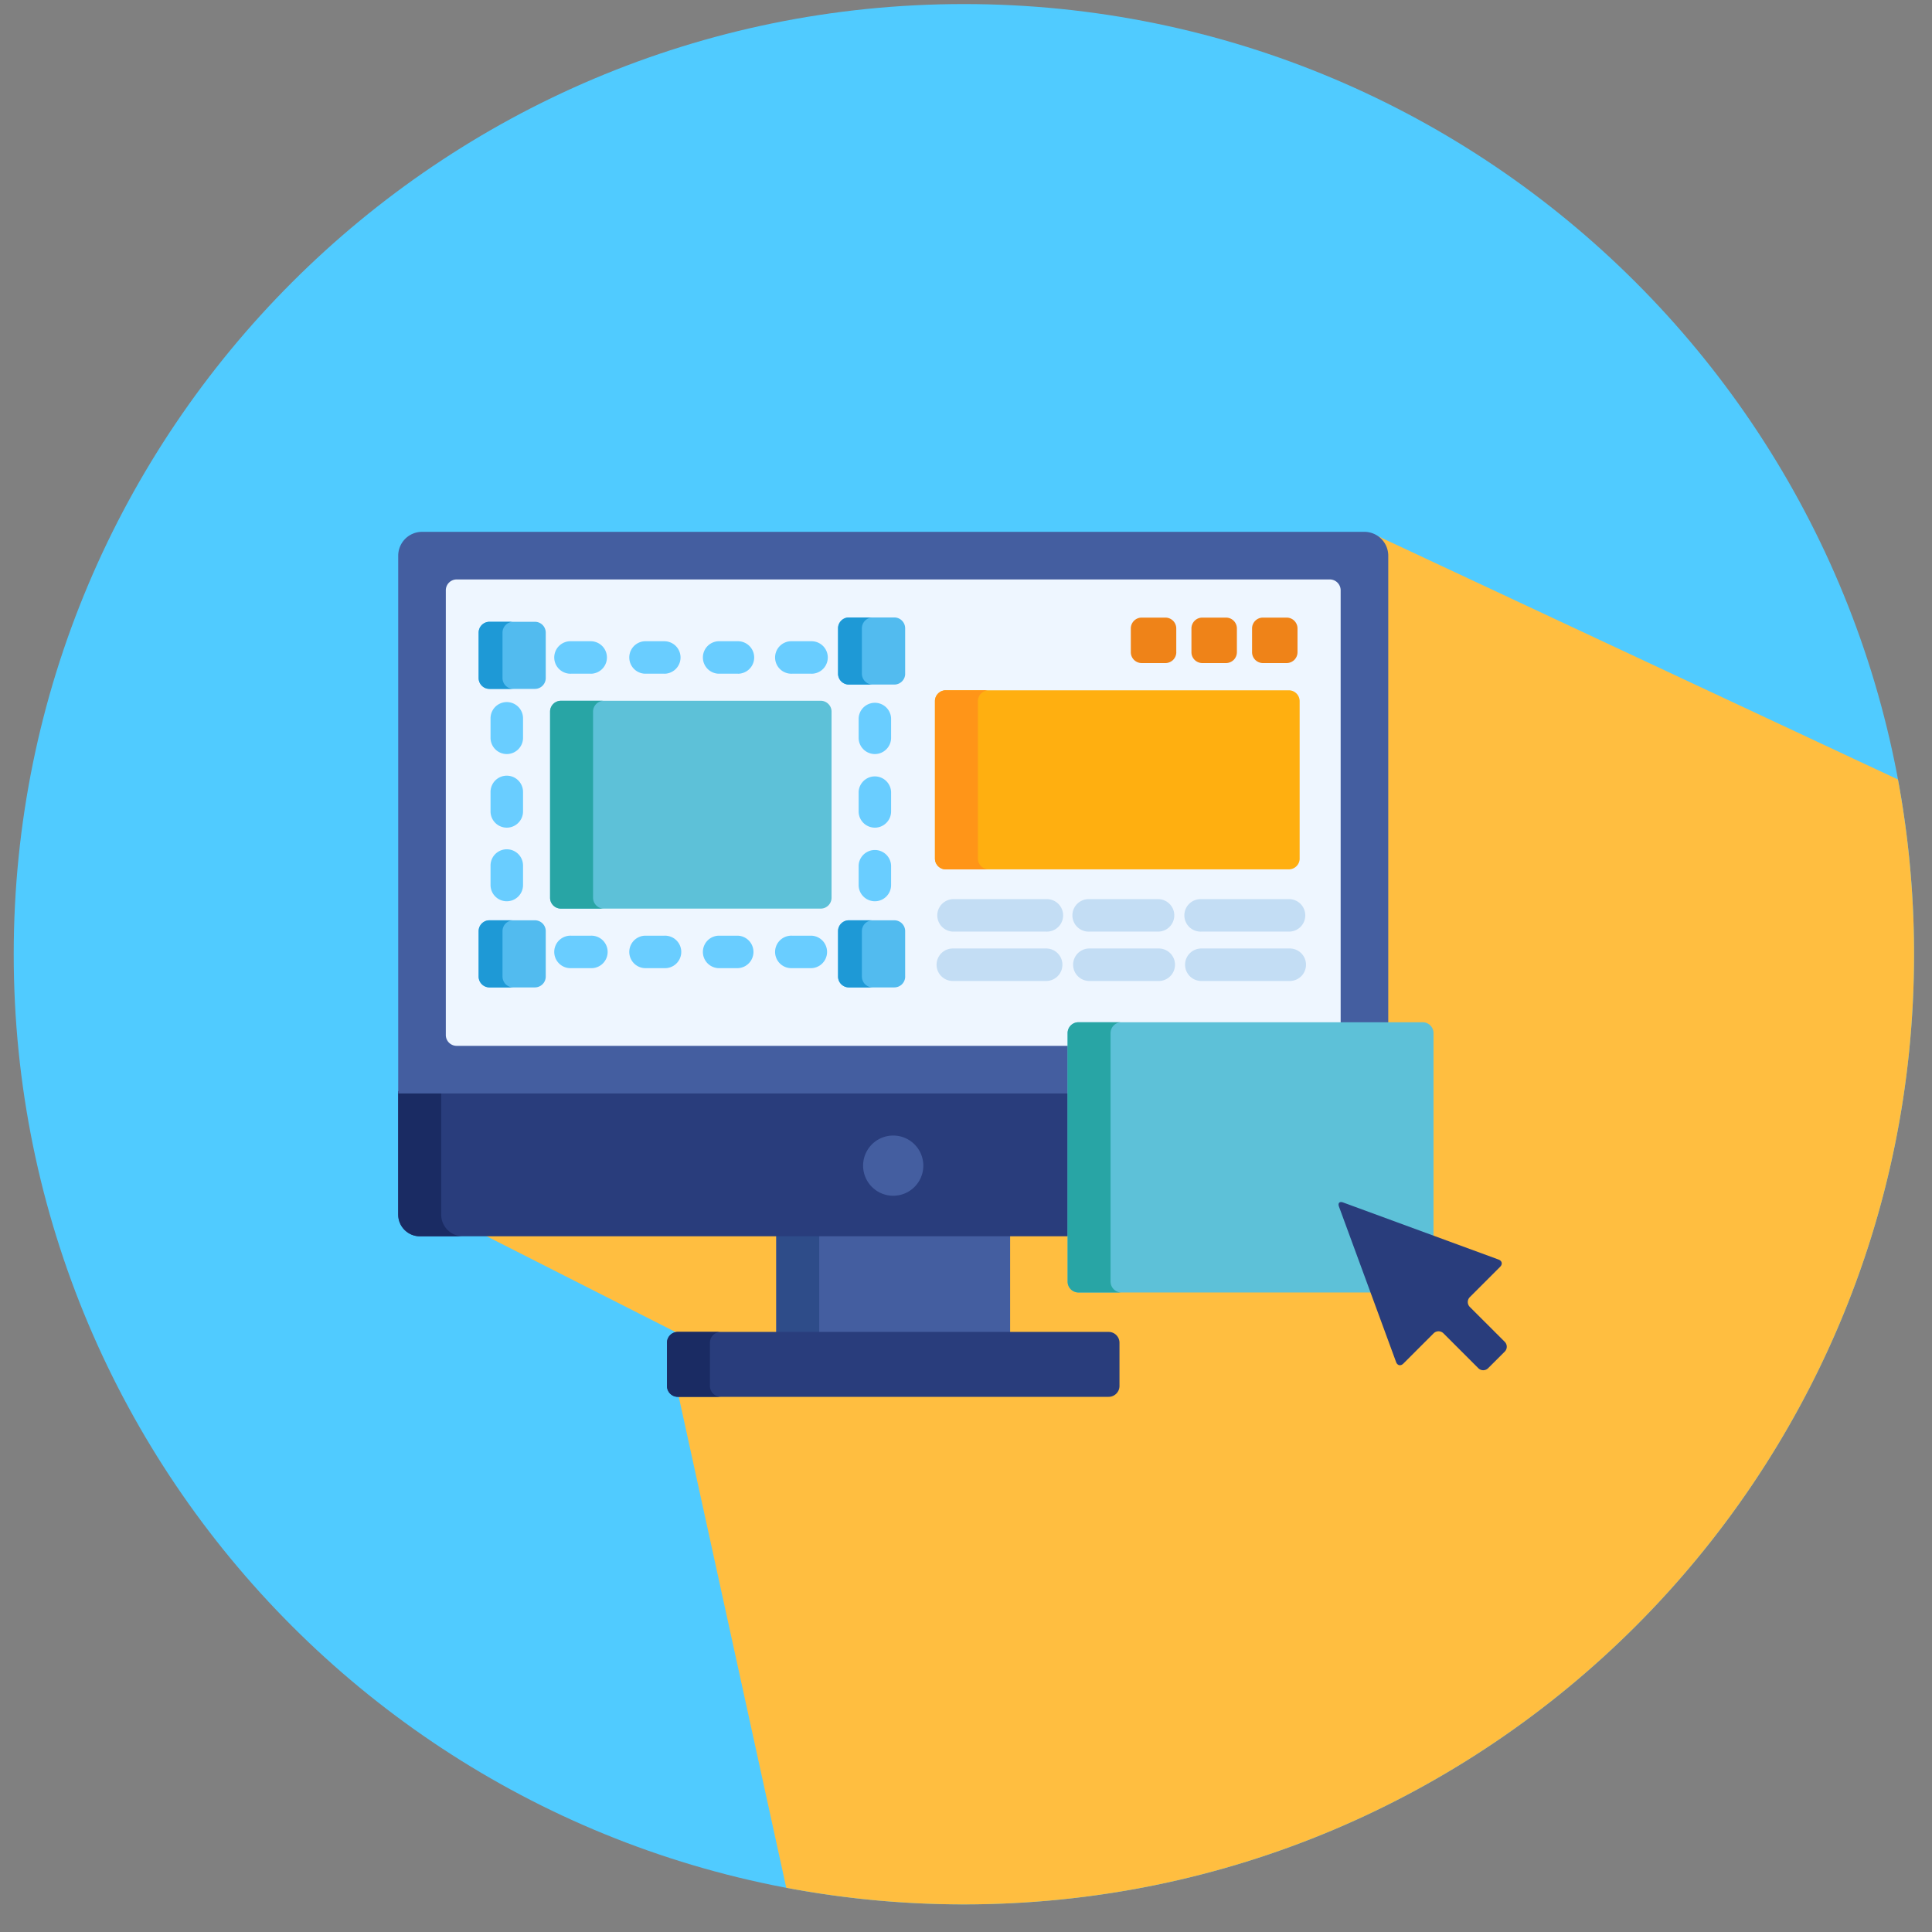 <svg xmlns="http://www.w3.org/2000/svg" width="61" height="61" fill="none"><rect width="100%" height="100%" fill="#808080" stroke="none"/><g clip-path="url(#a)"><path fill="#50CBFF" d="M30.433 60.128c16.568 0 30-13.431 30-30 0-16.569-13.432-30-30-30-16.569 0-30 13.431-30 30 0 16.569 13.431 30 30 30z"/><path fill="#FFBE40" d="M60.433 30.128a30.2 30.2 0 0 0-.508-5.517L43.41 16.884 14.056 35.587l2.184 2.256-.947 1.153 6.042 3.063.095 2.035 3.395 15.509c1.817.343 3.691.525 5.608.525 16.568 0 30-13.431 30-30z"/><g clip-path="url(#b)"><path fill="#445EA0" d="M31.894 38.965H24.51v3.156h7.383v-3.156z"/><path fill="#2E4C89" d="M25.867 38.965h-1.356v3.156h1.356v-3.156z"/><path fill="#293D7C" d="M35.346 43.762a.343.343 0 0 1-.342.341H21.4a.343.343 0 0 1-.341-.341v-1.367c0-.189.153-.342.341-.342h13.604c.188 0 .342.154.342.342v1.367z"/><path fill="#1A2B63" d="M22.415 43.762v-1.367c0-.189.154-.342.342-.342H21.4a.343.343 0 0 0-.341.342v1.367c0 .188.153.341.341.341h1.357a.343.343 0 0 1-.342-.341z"/><path fill="#293D7C" d="M12.573 38.35c0 .376.308.684.684.684h20.52v-4.577H12.572v3.893z"/><path fill="#1A2B63" d="M13.93 38.35v-3.893h-1.357v3.893c0 .376.308.684.684.684h1.356a.686.686 0 0 1-.683-.684z"/><path fill="#445EA0" d="M33.776 32.618c0-.15.123-.273.274-.273h9.782V17.543a.754.754 0 0 0-.752-.751H13.325a.754.754 0 0 0-.752.751v16.982h21.203v-1.907z"/><path fill="#EEF6FF" d="M33.776 32.618c0-.15.123-.273.274-.273h8.279V18.637a.343.343 0 0 0-.342-.342h-27.57a.343.343 0 0 0-.341.342V32.68c0 .188.154.341.342.341h19.358v-.404z"/><path fill="#445EA0" d="M28.202 37.754a.95.95 0 1 0 0-1.901.95.95 0 0 0 0 1.901z"/><path fill="#FFAF10" d="M41.035 27.108a.343.343 0 0 1-.341.341H29.86a.343.343 0 0 1-.341-.341v-4.971c0-.188.154-.342.341-.342h10.832c.189 0 .342.154.342.342v4.97z"/><path fill="#FF9518" d="M30.876 27.108v-4.971c0-.188.154-.342.342-.342h-1.356a.343.343 0 0 0-.342.342v4.97c0 .189.154.343.342.343h1.356a.343.343 0 0 1-.342-.342z"/><path fill="#C3DDF4" d="M33.03 29.414h-2.946a.513.513 0 0 1 0-1.025h2.947a.513.513 0 1 1 0 1.025zm0 1.559h-2.946a.513.513 0 0 1 0-1.026h2.947a.513.513 0 1 1 0 1.026zm3.556-1.559h-2.191a.513.513 0 1 1 0-1.025h2.191a.513.513 0 0 1 0 1.025zm0 1.559h-2.191a.513.513 0 1 1 0-1.026h2.191a.513.513 0 1 1 0 1.026zm4.136-1.559H37.93a.513.513 0 1 1 0-1.025h2.792a.513.513 0 0 1 0 1.025zm0 1.559H37.93a.513.513 0 1 1 0-1.026h2.792a.513.513 0 1 1 0 1.026z"/><path fill="#EF8318" d="M37.14 20.594a.343.343 0 0 1-.343.341h-.752a.343.343 0 0 1-.341-.341v-.752c0-.188.153-.342.341-.342h.752c.188 0 .342.154.342.342v.752zm1.913 0a.343.343 0 0 1-.342.341h-.752a.343.343 0 0 1-.341-.341v-.752c0-.188.153-.342.341-.342h.752c.188 0 .342.154.342.342v.752zm1.914 0a.343.343 0 0 1-.342.341h-.752a.343.343 0 0 1-.341-.341v-.752c0-.188.153-.342.341-.342h.752c.188 0 .342.154.342.342v.752z"/><path fill="#69CDFF" d="M25.623 30.568h-.615a.513.513 0 1 1 0-1.025h.615a.513.513 0 0 1 0 1.025zm-2.324 0h-.616a.513.513 0 0 1 0-1.025h.616a.513.513 0 0 1 0 1.025zm-2.325 0h-.615a.513.513 0 0 1 0-1.025h.615a.513.513 0 1 1 0 1.025zm-2.324 0h-.615a.513.513 0 1 1 0-1.025h.615a.513.513 0 1 1 0 1.025zm8.972-2.112a.513.513 0 0 1-.512-.513v-.615a.513.513 0 0 1 1.025 0v.615c0 .284-.23.513-.513.513zm0-2.324a.513.513 0 0 1-.512-.513v-.615a.513.513 0 0 1 1.025 0v.615c0 .283-.23.513-.513.513zm0-2.324a.513.513 0 0 1-.512-.513v-.615a.513.513 0 0 1 1.025 0v.615c0 .283-.23.513-.513.513zm-11.621 4.648a.513.513 0 0 1-.513-.513v-.615a.513.513 0 0 1 1.026 0v.615c0 .284-.23.513-.513.513zm0-2.324a.513.513 0 0 1-.513-.513v-.615a.513.513 0 0 1 1.026 0v.615c0 .283-.23.513-.513.513zm0-2.324a.513.513 0 0 1-.513-.513v-.615a.513.513 0 0 1 1.026 0v.615c0 .283-.23.513-.513.513zm9.622-2.537h-.615a.513.513 0 1 1 0-1.025h.615a.513.513 0 0 1 0 1.026zm-2.324 0h-.616a.513.513 0 0 1 0-1.025h.616a.513.513 0 0 1 0 1.026zm-2.325 0h-.615a.513.513 0 0 1 0-1.025h.615a.513.513 0 1 1 0 1.026zm-2.324 0h-.615a.513.513 0 1 1 0-1.025h.615a.513.513 0 1 1 0 1.026z"/><path fill="#5DC1D8" d="M26.255 28.347a.343.343 0 0 1-.342.341H17.71a.343.343 0 0 1-.342-.341v-5.88c0-.187.154-.341.342-.341h8.203c.188 0 .342.154.342.342v5.879z"/><path fill="#28A5A5" d="M18.725 28.347v-5.88c0-.187.153-.341.341-.341H17.71a.343.343 0 0 0-.342.342v5.879c0 .188.154.341.342.341h1.357a.343.343 0 0 1-.342-.341z"/><path fill="#52BBEF" d="M28.58 21.273a.343.343 0 0 1-.343.341h-1.435a.343.343 0 0 1-.342-.341v-1.436c0-.188.154-.342.342-.342h1.435c.188 0 .342.154.342.342v1.436zm-11.349.137a.343.343 0 0 1-.341.341h-1.436a.343.343 0 0 1-.342-.342v-1.435c0-.188.154-.342.342-.342h1.436c.188 0 .341.154.341.342v1.435zm11.349 9.424a.343.343 0 0 1-.343.342h-1.435a.343.343 0 0 1-.342-.342v-1.436c0-.188.154-.341.342-.341h1.435c.188 0 .342.153.342.341v1.436zm-11.349 0a.343.343 0 0 1-.341.342h-1.436a.343.343 0 0 1-.342-.342v-1.436c0-.188.154-.341.342-.341h1.436c.188 0 .341.153.341.341v1.436z"/><path fill="#1E99D6" d="M27.213 21.273v-1.436c0-.188.154-.342.342-.342h-.753a.343.343 0 0 0-.342.342v1.436c0 .187.154.341.342.341h.753a.343.343 0 0 1-.342-.341zm-11.347.137v-1.436c0-.188.154-.342.342-.342h-.754a.343.343 0 0 0-.342.342v1.435c0 .188.154.342.342.342h.754a.343.343 0 0 1-.342-.342zm11.347 9.424v-1.436c0-.188.154-.341.342-.341h-.753a.343.343 0 0 0-.342.341v1.436c0 .188.154.342.342.342h.753a.343.343 0 0 1-.342-.342zm-11.347 0v-1.436c0-.188.154-.341.342-.341h-.754a.343.343 0 0 0-.342.341v1.436c0 .188.154.342.342.342h.754a.343.343 0 0 1-.342-.342z"/><path fill="#5DC1D8" d="M42.34 38.072c-.01-.029-.01-.045-.008-.05h.009c.007 0 .021 0 .041.008l2.879 1.058v-6.47a.343.343 0 0 0-.342-.342h-10.87a.343.343 0 0 0-.341.342v7.848c0 .188.154.342.342.342h9.295l-1.004-2.736z"/><path fill="#28A5A5" d="M35.065 40.466v-7.848c0-.188.153-.342.341-.342H34.05a.343.343 0 0 0-.342.342v7.848c0 .188.154.342.342.342h1.356a.343.343 0 0 1-.341-.342z"/><path fill="#293D7C" d="M42.406 37.966c-.112-.04-.17.017-.13.13l1.803 4.907c.041.113.145.135.23.05l.956-.956a.22.22 0 0 1 .309 0l1.102 1.102a.219.219 0 0 0 .309 0l.525-.524a.219.219 0 0 0 0-.309l-1.103-1.102a.219.219 0 0 1 0-.309l.957-.957c.085-.085.062-.188-.05-.23l-4.908-1.802z"/></g></g><defs><clipPath id="a"><path fill="#fff" d="M.433.128h60v60h-60z"/></clipPath><clipPath id="b"><path fill="#fff" d="M12.573 13h35v35h-35z"/></clipPath></defs></svg>